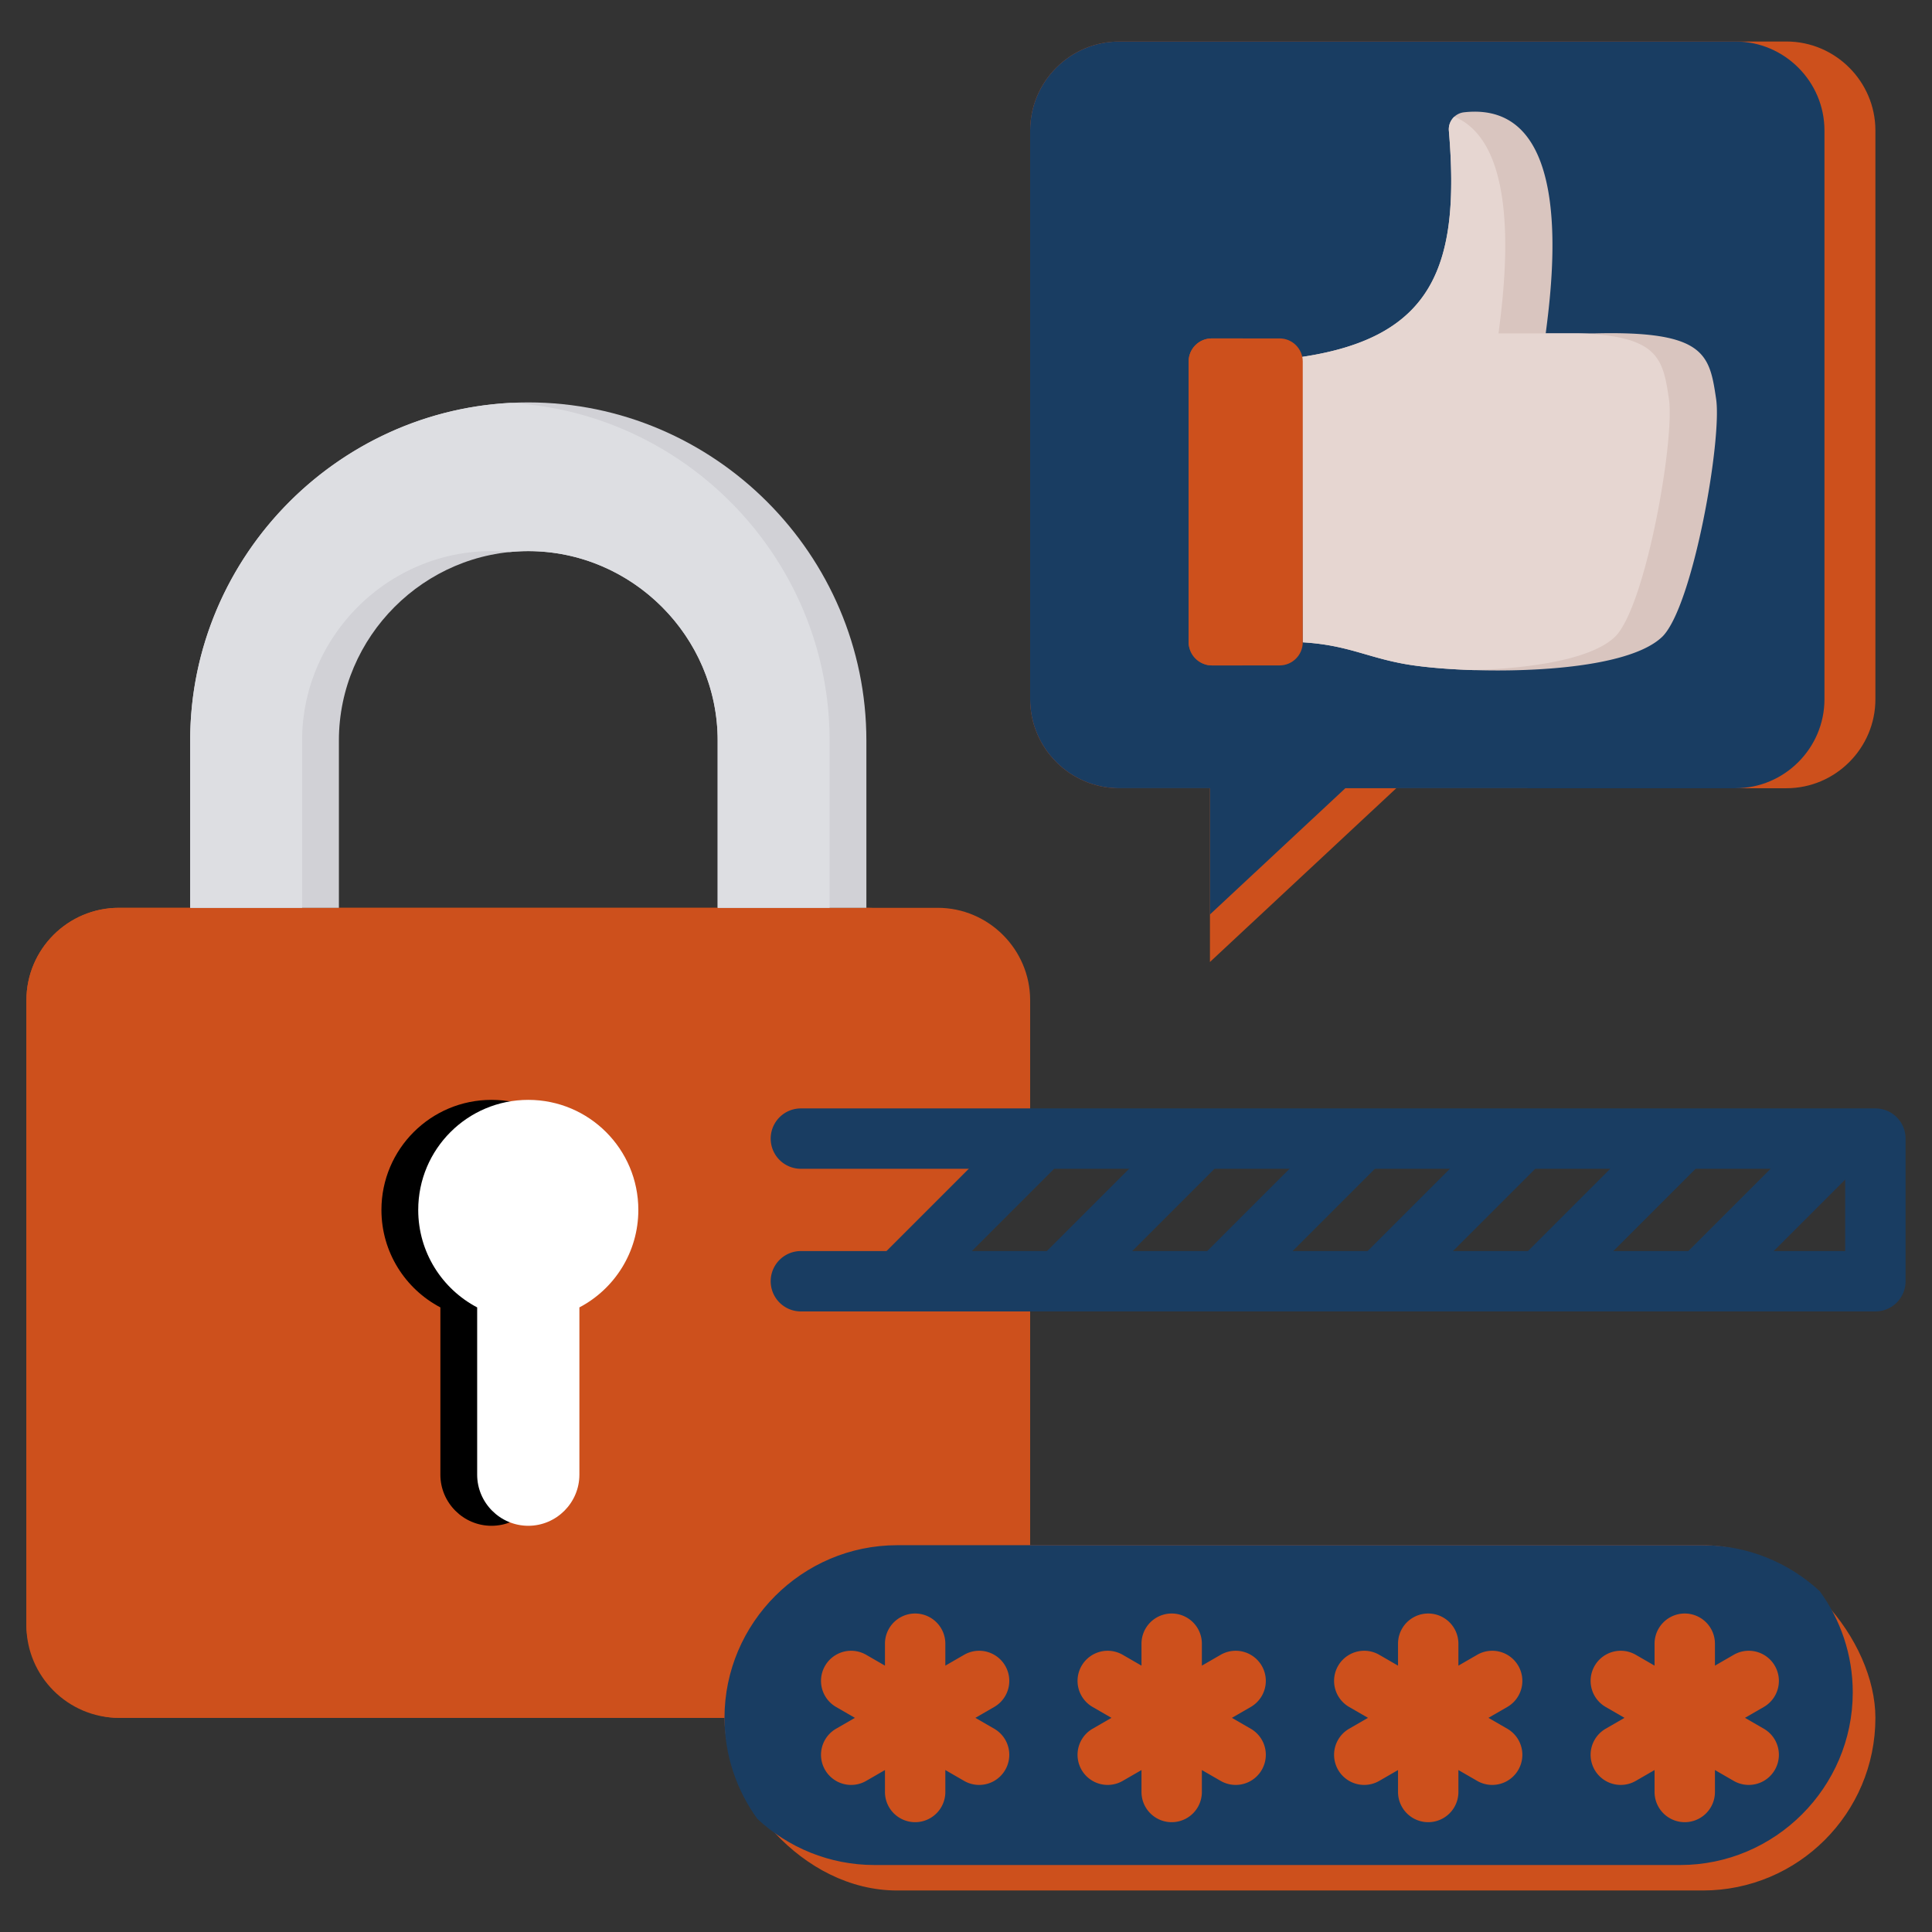 <svg xmlns="http://www.w3.org/2000/svg" version="1.1" xmlns:xlink="http://www.w3.org/1999/xlink" width="512" height="512" x="0" y="0" viewBox="0 0 512 512" style="enable-background:new 0 0 512 512" xml:space="preserve" class=""><rect x="0" y="0" width="512" height="512" fill="#333333" stroke="none"/><g><path fill="#cd501c" fill-rule="evenodd" d="M272.999 430.747c0 13.475-11.025 24.5-24.5 24.5H31.5c-13.475 0-24.5-11.025-24.5-24.5V265.081c0-13.475 11.025-24.5 24.5-24.5h216.999c13.475 0 24.5 11.025 24.5 24.5v41.538l-31.161 31.161h31.161z" opacity="1" data-original="#6cbfff" class=""></path><rect width="247.249" height="214.666" x="7" y="240.581" fill="#cd501c" rx="24.5" opacity="1" data-original="#85caff" class=""></rect><path fill="#d1d1d6" fill-rule="evenodd" d="M139.999 146.053c-27.526 0-50.188 22.663-50.188 50.189v44.339H50.4v-44.339c0-49.28 40.32-89.6 89.599-89.6s89.599 40.319 89.599 89.6v44.339h-39.411v-44.339c0-27.526-22.662-50.189-50.188-50.189z" opacity="1" data-original="#d1d1d6" class=""></path><path fill="#dddee2" fill-rule="evenodd" d="M139.999 146.053a49.76 49.76 0 0 0-4.875.241 49.745 49.745 0 0 0-4.875-.241c-27.526 0-50.188 22.663-50.188 50.189v44.339H50.4v-44.339c0-47.645 37.689-86.91 84.724-89.465 47.036 2.554 84.724 41.82 84.724 89.465v44.339h-29.661v-44.339c0-27.526-22.662-50.189-50.188-50.189z" opacity="1" data-original="#dddee2" class=""></path><rect width="305.001" height="91.506" x="191.999" y="409.494" fill="#cd501c" rx="45.753" opacity="1" data-original="#90ef90" class=""></rect><g fill-rule="evenodd"><path fill="#193d62" d="M237.752 409.494h213.495c11.938 0 22.844 4.636 31.013 12.193 5.49 7.547 8.74 16.817 8.74 26.81 0 25.164-20.588 45.753-45.753 45.753H231.752c-11.938 0-22.844-4.636-31.013-12.193-5.49-7.547-8.74-16.816-8.74-26.809 0-25.165 20.588-45.753 45.753-45.753z" opacity="1" data-original="#adffad" class=""></path><path fill="#cd501c" d="M234.524 435.598a8 8 0 0 1 16 0v5.815l5.017-2.896a7.981 7.981 0 0 1 8 13.812l-5.055 2.918 5.055 2.919a7.981 7.981 0 0 1-8 13.812l-5.017-2.896v5.814a8 8 0 0 1-16 0v-5.814l-5.017 2.896a7.981 7.981 0 0 1-8-13.812l5.055-2.919-5.055-2.918a7.981 7.981 0 0 1 8-13.812l5.017 2.896zm203.952 0a8 8 0 0 1 16 0v5.815l5.017-2.897a7.981 7.981 0 0 1 8 13.812l-5.055 2.918 5.055 2.919a7.981 7.981 0 0 1-8 13.812l-5.017-2.897v5.815a8 8 0 0 1-16 0v-5.814l-5.017 2.896a7.981 7.981 0 0 1-8-13.812l5.055-2.919-5.055-2.918a7.981 7.981 0 0 1 8-13.812l5.017 2.896v-5.815zm-67.984 0a8 8 0 0 1 16 0v5.815l5.017-2.897a7.981 7.981 0 0 1 8 13.812l-5.055 2.918 5.055 2.919a7.981 7.981 0 0 1-8 13.812l-5.017-2.897v5.815a8 8 0 0 1-16 0v-5.814l-5.016 2.896a7.981 7.981 0 0 1-8-13.812l5.055-2.919-5.055-2.918a7.981 7.981 0 0 1 8-13.812l5.016 2.896v-5.815zm-67.984 0a8 8 0 0 1 16 0v5.815l5.017-2.896a7.981 7.981 0 0 1 8 13.812l-5.055 2.918 5.055 2.919a7.981 7.981 0 0 1-8 13.812l-5.017-2.896v5.814a8 8 0 0 1-16 0v-5.814l-5.017 2.896a7.981 7.981 0 0 1-8-13.812l5.055-2.919-5.055-2.918a7.981 7.981 0 0 1 8-13.812l5.017 2.896z" opacity="1" data-original="#5d689e" class=""></path><path fill="#193d62" d="M212.241 309.742a8 8 0 0 1 0-16H497a8 8 0 0 1 8 8v37.801a8 8 0 0 1-8 8H212.241a8 8 0 0 1 0-16h276.76v-21.801z" opacity="1" data-original="#adffad" class=""></path><path fill="#193d62" d="m232.584 333.887 37.801-37.801 11.312 11.312-37.801 37.801zm212.499 0 37.801-37.801 11.312 11.312-37.801 37.801zm-42.5 0 11.312 11.312 37.801-37.801-11.313-11.312-37.801 37.801zm-42.5 0 37.801-37.801 11.312 11.312-37.801 37.801zm-42.5 0 11.312 11.312 37.801-37.801-11.313-11.312-37.801 37.801zm-42.5 0 11.312 11.312 37.801-37.801-11.312-11.312z" opacity="1" data-original="#adffad" class=""></path><path fill="#cd501c" d="M296.578 11h176.843C486.39 11 497 21.611 497 34.579V185.31c0 12.968-10.611 23.579-23.579 23.579H370.029l-49.381 46.046v-46.046h-24.07c-12.968 0-23.579-10.611-23.579-23.579V34.579c0-12.968 10.61-23.579 23.579-23.579z" opacity="1" data-original="#ffe259" class=""></path><path fill="#193d62" d="M296.578 11h163.343C472.89 11 483.5 21.611 483.5 34.579V185.31c0 12.968-10.611 23.579-23.579 23.579H356.529l-35.881 33.457v-33.457h-24.07c-12.968 0-23.579-10.611-23.579-23.579V34.579c0-12.968 10.61-23.579 23.579-23.579z" opacity="1" data-original="#ffeb87" class=""></path><path fill="#000000" d="M130.249 291.476c16.108 0 29.167 13.058 29.167 29.166 0 11.218-6.334 20.954-15.62 25.834v44.329c0 7.45-6.096 13.546-13.546 13.546-7.45 0-13.546-6.096-13.546-13.546v-44.329c-9.285-4.88-15.62-14.616-15.62-25.834 0-16.108 13.058-29.166 29.166-29.166z" opacity="1" data-original="#4eb1fc" class=""></path><path fill="#ffffff" d="M139.999 291.476c16.108 0 29.166 13.058 29.166 29.166 0 11.218-6.334 20.954-15.62 25.834v44.329c0 7.45-6.096 13.546-13.546 13.546-7.45 0-13.546-6.096-13.546-13.546v-44.329c-9.285-4.88-15.62-14.616-15.62-25.834 0-16.108 13.058-29.166 29.166-29.166z" opacity="1" data-original="#ffffff" class=""></path><path fill="#d9c5bf" d="m345.114 94.572.126 75.65c11.699.709 16.773 3.875 26.867 5.713 15.095 2.749 57.72 3.501 68.559-7.338 8.071-8.412 15.724-52.137 14.12-62.898-1.754-11.771-2.851-18.088-32.241-17.347h-12.914c1.83-14.207 7.962-61.92-21.659-58.59a4.533 4.533 0 0 0-4.007 4.881c2.996 35.578-3.972 54.692-38.85 59.93z" opacity="1" data-original="#d9c5bf" class=""></path><path fill="#e6d6d1" d="m345.114 94.572.126 75.65c11.699.709 16.773 3.875 26.867 5.713 4.343.791 10.968 1.416 18.457 1.648 15.556-.492 31.537-2.929 37.593-8.985 8.071-8.412 15.724-52.137 14.12-62.898-1.569-10.53-2.616-16.695-23.858-17.347h-21.296c1.588-12.331 6.412-49.893-11.706-57.426a4.53 4.53 0 0 0-1.452 3.717c2.996 35.578-3.972 54.692-38.85 59.93z" opacity="1" data-original="#e6d6d1" class=""></path><path fill="#cd501c" d="M345.239 95.804c0-3.365-2.753-6.118-6.118-6.118h-18.004c-3.365 0-6.118 2.753-6.118 6.118v74.418c0 3.365 2.753 6.118 6.118 6.118h18.004c3.365 0 6.118-2.753 6.118-6.118z" opacity="1" data-original="#6cbfff" class=""></path></g><rect width="20.3" height="86.654" x="315" y="89.686" fill="#cd501c" rx="6.118" opacity="1" data-original="#85caff" class=""></rect></g></svg>